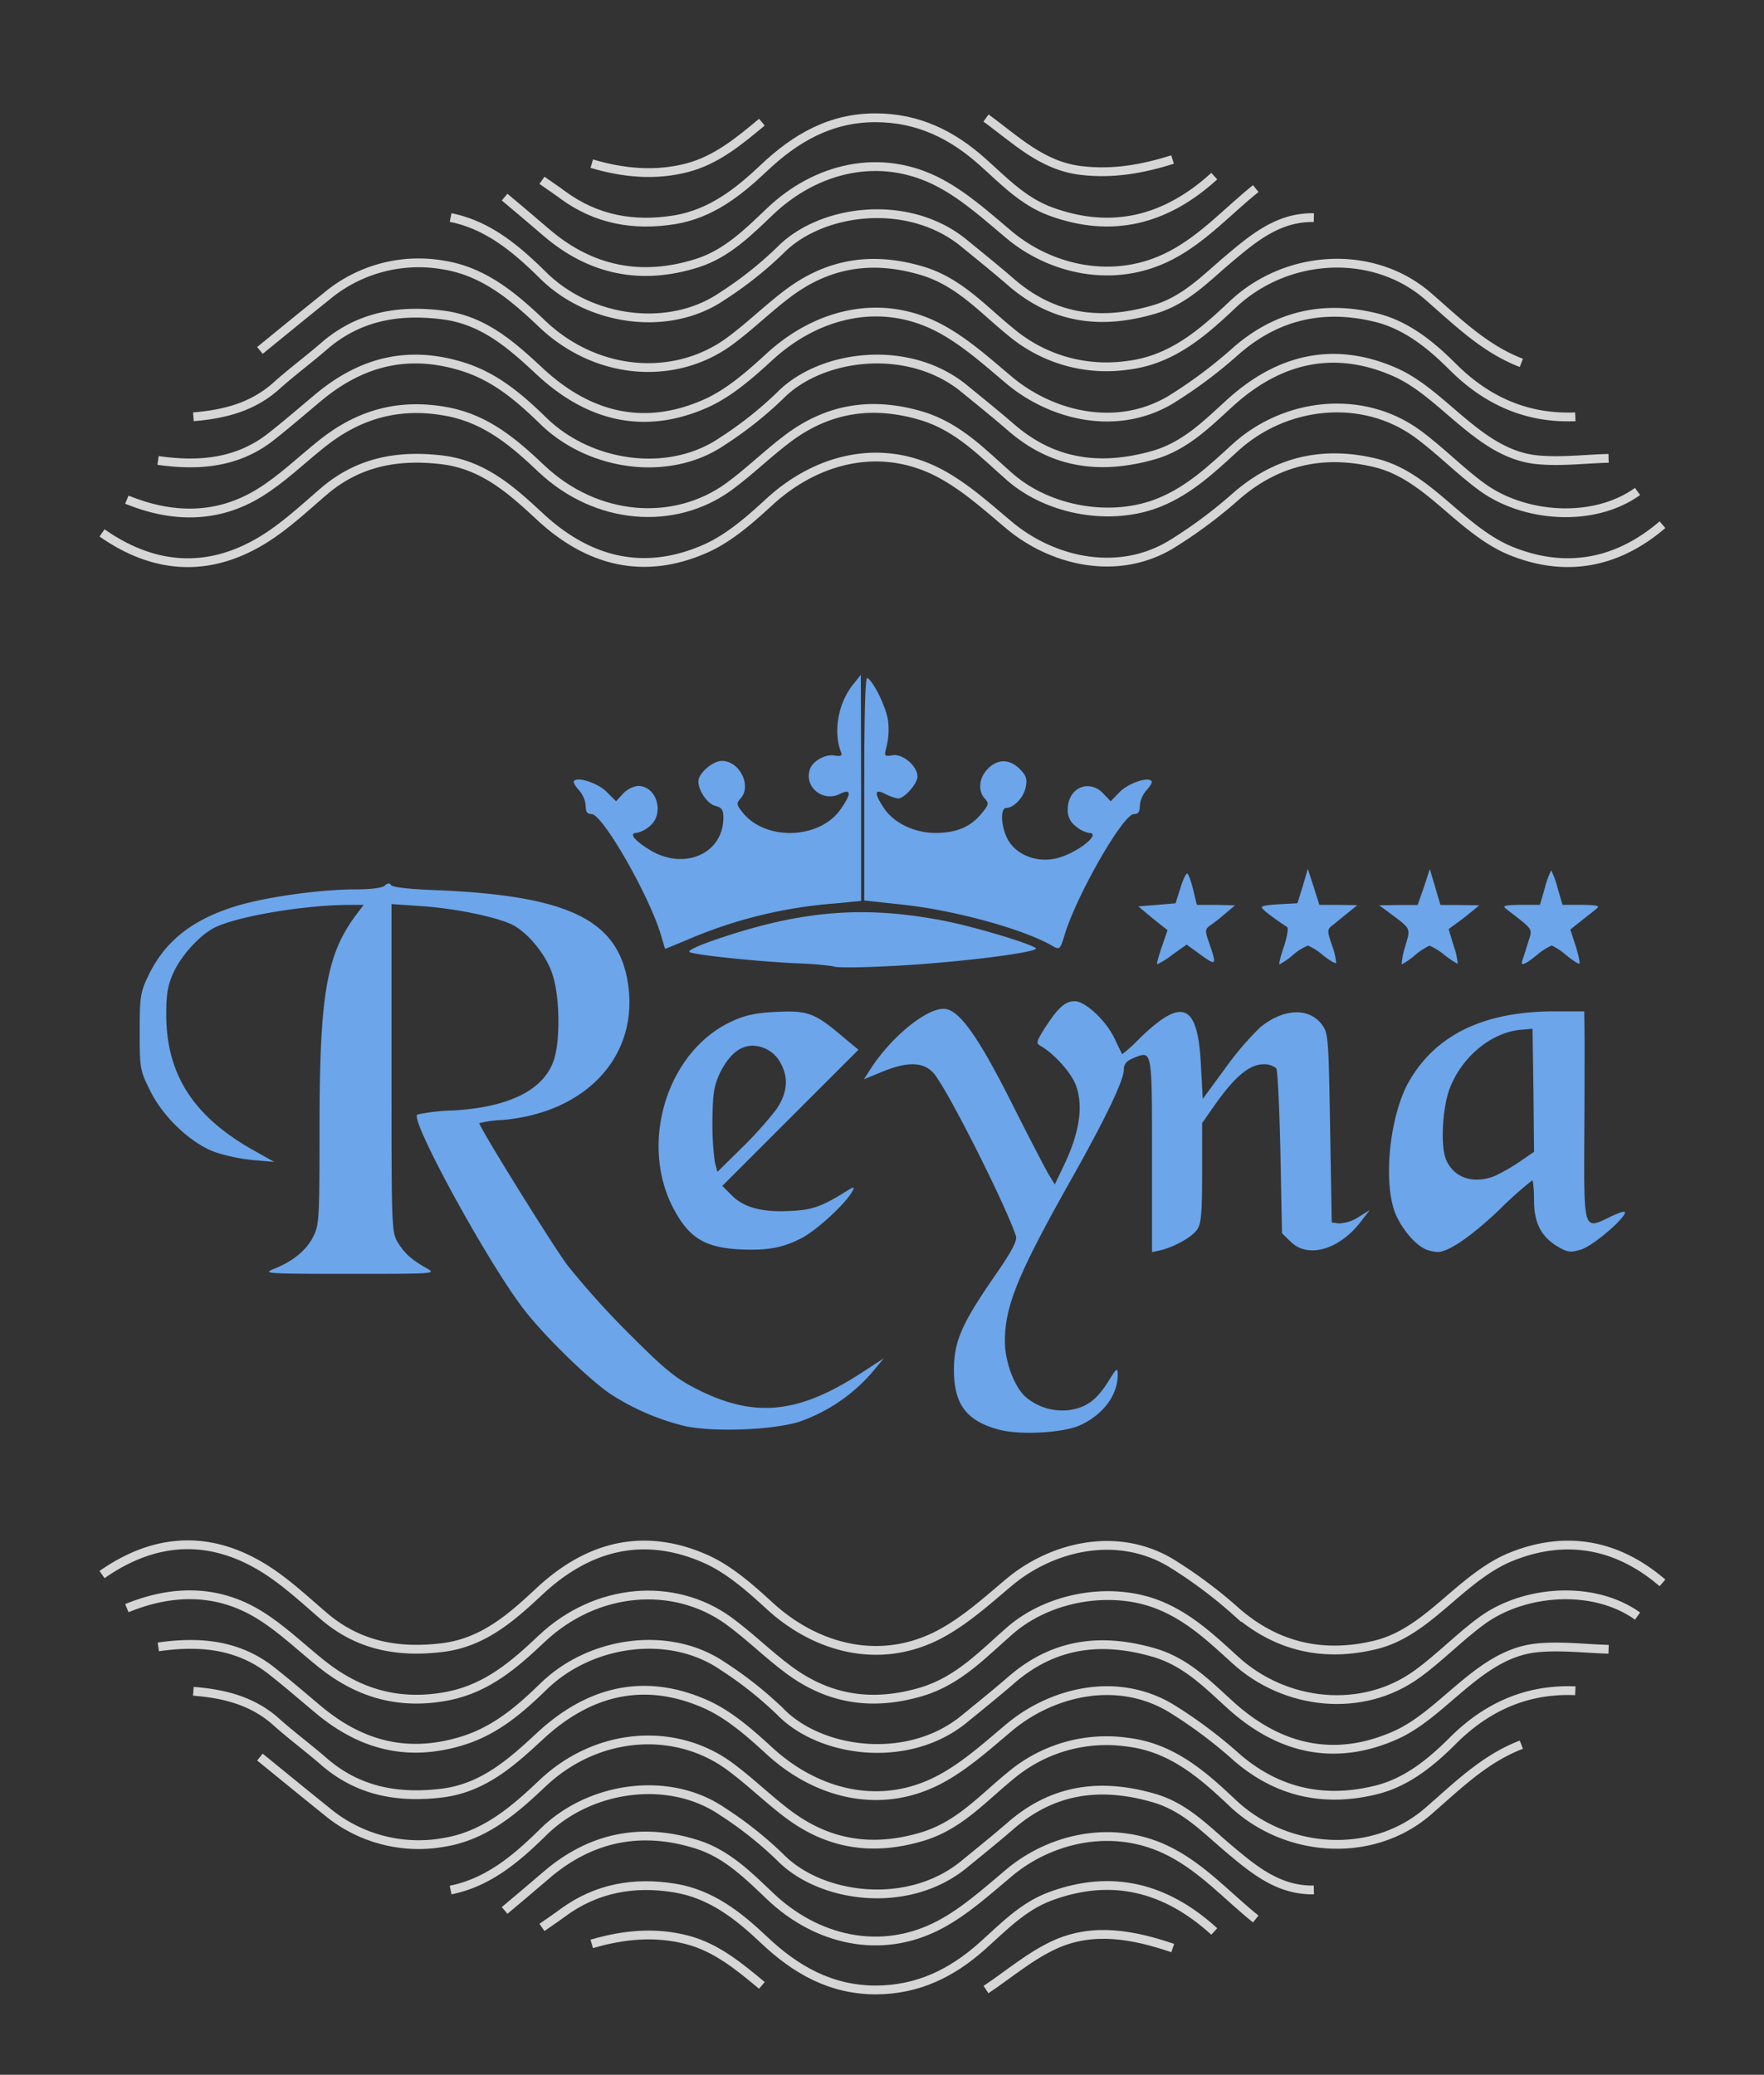 <svg id="Layer_1" data-name="Layer 1" xmlns="http://www.w3.org/2000/svg" viewBox="0 0 401.36 472.11"><rect x="0" y="0" width="401.36" height="472.11" fill="#333333" stroke="none"/><defs><style>.cls-1{opacity:0.8;}.cls-2{fill:none;stroke:#fff;stroke-miterlimit:10;stroke-width:2px;}.cls-3{fill:#6ca5e9;}</style></defs><g class="cls-1"><path class="cls-2" d="M378.26,119.39c-10.28,8.83-22,11-34.39,6-5-2-9.51-5.76-13.69-9.35-5.21-4.47-10.36-9-17.1-10.68-11.68-2.86-22.32-.66-31.66,7.41A106.94,106.94,0,0,1,266.3,124c-12.61,7.45-27.47,3.32-36.8-4.58-5-4.2-9.95-8.68-15.62-11.7-13.56-7.21-28.14-3.29-38.71,6.38-4.45,4.09-9.23,8.34-14.65,10.74-14,6.18-26.61,3-37.71-7.33-6.38-5.93-12.79-11.71-22.15-12.86-10.06-1.22-19.07.41-26.95,7.14-4.59,3.93-9.07,8.17-14.21,11.25-12.3,7.37-24.56,6.44-36.28-1.78"/><path class="cls-2" d="M378.26,360.18c-10.28-8.84-22-10.95-34.39-5.95-5,2-9.51,5.75-13.69,9.34-5.21,4.47-10.36,9-17.1,10.69-11.68,2.86-22.32.65-31.66-7.41a105.43,105.43,0,0,0-15.12-11.29c-12.61-7.45-27.47-3.33-36.8,4.57-5,4.2-9.95,8.68-15.62,11.7-13.56,7.21-28.14,3.29-38.71-6.38-4.45-4.08-9.23-8.34-14.65-10.74-14-6.18-26.61-3-37.71,7.33C116.43,368,110,373.76,100.66,374.9c-10.06,1.23-19.07-.4-26.95-7.14-4.59-3.93-9.07-8.16-14.21-11.24-12.3-7.38-24.56-6.45-36.28,1.77"/><path class="cls-2" d="M372.59,111.84c-10.15,7.25-25.9,5.89-35.36-1-5.14-3.74-9.59-8.41-14.73-12.15C310,89.57,292.4,91.46,281,101.89c-5.17,4.73-10.28,9.57-17,12.35-11,4.57-25.3,2-34.1-5.6-6.14-5.34-11.69-11.44-20.16-14-11.16-3.32-21.07-1.84-30.24,4.94-4.75,3.52-9,7.78-13.76,11.23-12.36,8.92-30,7.66-42.51-4.13-6.06-5.74-12.3-11.2-21.16-12.95-11-2.17-20.32.43-28.83,7.22-4.72,3.77-9.12,8.08-14.23,11.22-9.6,5.9-19.86,5.72-30.15,1.53"/><path class="cls-2" d="M372.59,367.73c-10.15-7.24-25.9-5.88-35.36,1-5.14,3.74-9.59,8.42-14.73,12.15C310,390,292.4,388.12,281,377.68c-5.17-4.72-10.28-9.56-17-12.34-11-4.58-25.3-2-34.1,5.6-6.14,5.33-11.69,11.44-20.16,14-11.16,3.32-21.07,1.84-30.24-4.94-4.75-3.51-9-7.77-13.76-11.23-12.36-8.91-30-7.66-42.51,4.13-6.06,5.74-12.3,11.21-21.16,13-11,2.16-20.32-.44-28.83-7.23-4.72-3.77-9.12-8.07-14.23-11.22-9.6-5.9-19.86-5.72-30.15-1.53"/><path class="cls-2" d="M366,104.29c-5.35.15-10.75.82-16,.35-7.35-.65-13-5.08-18.48-9.73-4.45-3.78-9-8-14.19-10.26-13.66-6-26.17-3.14-37.26,6.85-5.23,4.71-10.11,9.83-17.39,12C250.5,107,239.68,105.64,230,97.22c-3.55-3.08-7.2-6-10.86-9C206.35,78,186.61,80.72,177.51,90a86,86,0,0,1-13.16,10.42c-12.14,8.3-30.07,5.69-40.66-4.58-5.39-5.24-11-10.18-18.75-12.51-12.46-3.77-23-.85-32.63,7.22-3.59,3-7.15,6.09-10.87,9-7.61,5.86-16.36,6.53-25.48,5.22"/><path class="cls-2" d="M366,375.29c-5.35-.16-10.75-.82-16-.35-7.35.65-13,5.07-18.48,9.73-4.45,3.77-9,8-14.19,10.25-13.66,6-26.17,3.15-37.26-6.84-5.23-4.72-10.11-9.84-17.39-12-12.12-3.55-22.94-2.18-32.62,6.23-3.55,3.08-7.2,6-10.86,9-12.79,10.28-32.53,7.53-41.63-1.79a85.47,85.47,0,0,0-13.16-10.43c-12.14-8.29-30.07-5.69-40.66,4.59-5.39,5.23-11,10.17-18.75,12.5-12.46,3.77-23,.86-32.63-7.22-3.59-3-7.15-6.09-10.87-9-7.61-5.86-16.36-6.53-25.48-5.21"/><path class="cls-2" d="M358.43,94.84c-11,.47-20.17-3.66-27.85-11.33-5-5-10.53-9.52-17.5-11.24-11.68-2.88-22.32-.66-31.66,7.41A106.18,106.18,0,0,1,266.3,91c-12.61,7.45-27.47,3.32-36.8-4.58-5-4.2-9.95-8.67-15.62-11.7-13.56-7.21-28.14-3.29-38.71,6.39-4.45,4.08-9.23,8.33-14.65,10.73-14,6.19-26.61,3-37.71-7.33-6.38-5.93-12.79-11.71-22.15-12.85C90.6,70.4,81.55,72,73.72,78.78c-3.54,3.07-7.33,5.87-10.82,9C57.49,92.65,51,94.26,44,94.84"/><path class="cls-2" d="M358.43,384.73c-11-.47-20.17,3.67-27.85,11.34-5,5-10.53,9.52-17.5,11.23-11.68,2.88-22.32.66-31.66-7.4a105.43,105.43,0,0,0-15.12-11.29c-12.61-7.45-27.47-3.33-36.8,4.57-5,4.2-9.95,8.68-15.62,11.7-13.56,7.21-28.14,3.29-38.71-6.38-4.45-4.08-9.23-8.34-14.65-10.74-14-6.18-26.61-3-37.71,7.33C116.43,401,110,406.81,100.66,408c-10.06,1.23-19.11-.36-26.94-7.15-3.54-3.08-7.33-5.88-10.82-9-5.41-4.86-11.95-6.47-18.91-7"/><path class="cls-2" d="M346.15,82.57c-8.39-3.2-14.63-9.45-21.21-15.15-12.52-10.87-32.19-9.73-44.47,1.87-6.83,6.44-13.86,12.66-24,13.85A33.81,33.81,0,0,1,230,75.55c-6.35-5.12-11.73-11.4-20.2-13.93-11.16-3.32-21.07-1.84-30.24,4.94-4.75,3.52-9,7.78-13.76,11.24-12.36,8.91-30.09,7.69-42.5-4.16-6.32-6-13-11.76-22.14-13.29a32.64,32.64,0,0,0-26.91,7.12c-5.06,4.06-10.08,8.17-15.11,12.27"/><path class="cls-2" d="M346.15,397c-8.39,3.19-14.63,9.45-21.21,15.15-12.52,10.86-32.19,9.73-44.47-1.87-6.83-6.45-13.86-12.67-24-13.86A33.81,33.81,0,0,0,230,404c-6.35,5.13-11.73,11.41-20.2,13.93-11.16,3.32-21.07,1.84-30.24-4.94-4.75-3.52-9-7.77-13.76-11.23-12.36-8.91-30.09-7.7-42.5,4.15-6.32,6-13,11.77-22.14,13.29a32.64,32.64,0,0,1-26.91-7.11c-5.06-4.06-10.08-8.18-15.11-12.27"/><path class="cls-2" d="M298.94,49.52c-8.06-.14-13.69,4.62-19.39,9.41-5.22,4.4-9.87,9.42-16.93,11.48C250.5,74,239.68,72.59,230,64.17c-3.55-3.08-7.2-6-10.86-9-12.79-10.27-32.53-7.52-41.63,1.8a85.41,85.41,0,0,1-13.16,10.42c-12.14,8.3-30.1,5.73-40.64-4.6-6-5.91-12.44-11.54-21.18-13.29"/><path class="cls-2" d="M298.94,430.05c-8.06.14-13.69-4.61-19.39-9.41-5.22-4.39-9.87-9.42-16.93-11.48C250.5,405.63,239.68,407,230,415.4c-3.55,3.08-7.2,6-10.86,9-12.79,10.28-32.53,7.53-41.63-1.79a85.47,85.47,0,0,0-13.16-10.43c-12.14-8.29-30.1-5.73-40.64,4.61-6,5.9-12.44,11.53-21.18,13.28"/><path class="cls-2" d="M285.72,42.91c-6.39,5.12-11.84,11.29-19.31,15.2-13,6.8-27.58,3.13-36.91-4.77-5-4.2-9.95-8.67-15.62-11.69-13.56-7.21-28.27-3.44-38.65,6.44-4.94,4.71-9.85,9.63-16.53,11.76-12.71,4.06-24.28,1.76-34.45-7-3.13-2.7-6.29-5.36-9.44-8"/><path class="cls-2" d="M285.72,436.66c-6.39-5.12-11.84-11.29-19.31-15.2-13-6.8-27.58-3.13-36.91,4.77-5,4.2-9.95,8.68-15.62,11.7-13.56,7.21-28.27,3.43-38.65-6.45-4.94-4.71-9.85-9.63-16.53-11.76-12.71-4.06-24.28-1.76-34.45,7-3.13,2.69-6.29,5.35-9.44,8"/><path class="cls-2" d="M276.28,40.08C265.4,50,253.1,53.3,239,48.1c-6.26-2.3-10.75-7.08-15.55-11.36-6.91-6.15-14.62-9.9-24.11-9.94C189,26.75,181,31.42,173.83,38.2,168,43.73,161.78,48.64,153.52,50c-9.24,1.51-17.83,0-25.5-5.66-1.54-1.14-3.14-2.21-4.71-3.31"/><path class="cls-2" d="M276.28,439.5c-10.88-9.92-23.18-13.23-37.3-8-6.26,2.31-10.75,7.08-15.55,11.36-6.91,6.16-14.62,9.91-24.11,9.95-10.32,0-18.34-4.63-25.49-11.4-5.85-5.54-12.05-10.44-20.31-11.79-9.24-1.51-17.83,0-25.5,5.65-1.54,1.14-3.14,2.21-4.71,3.31"/><path class="cls-2" d="M224.34,26.86C231.07,31.73,237,37.74,246,38.8c7.28.86,14-.36,20.79-2.5"/><path class="cls-2" d="M266.83,443.27c-8.87-3-18-4.79-26.83-.77-5.61,2.56-10.46,6.75-15.66,10.22"/><path class="cls-2" d="M173.35,27.8c-5.16,4.29-10.32,8.62-17,10.37-7.3,1.9-14.55,1.19-21.71-.93"/><path class="cls-2" d="M173.35,451.77c-5.16-4.28-10.32-8.62-17-10.36-7.3-1.91-14.55-1.19-21.71.92"/></g><g id="layer101"><path id="path2" class="cls-3" d="M227.05,325.25c-7.19-2-10-5.76-10-13.53,0-6.41,1.71-10.39,9.12-21.15,4.06-5.84,5.27-8.19,5-9.26-2.21-6.83-15.45-33.18-18.66-37-2.28-2.7-5.91-2.85-11.82-.42l-4.13,1.7,1.42-2.2c5-7.84,13.68-14.67,17.45-13.75,3.28.79,7.48,6.91,14.74,21.3,3.92,7.83,7.77,15.16,8.48,16.38l1.35,2.2,2.57-5.41c3.13-6.91,3.91-12.75,2.2-17.23-1.14-2.92-4.84-7-7.9-8.83-1.21-.65-1.14-.93.92-4.21,3-4.63,4.63-6.12,6.91-6s7,4.34,9,8.69c.85,1.78,1.56,3.27,1.64,3.35a37,37,0,0,0,4-3.64c9.69-9.4,13.18-7.9,13.89,5.92l.43,7.9,5.13-7a71.27,71.27,0,0,1,7.9-9.26c5.27-4.34,11.11-4.63,14.1-.64,1.43,1.92,1.5,3.06,1.85,23.5l.36,21.51,1.64.21A8.63,8.63,0,0,0,309,277l2.64-1.64-1.86,2.42c-4.91,6.56-12.17,8.69-16.09,4.78l-2-1.93-.36-18.37c-.21-10-.64-18.73-.93-19.16a4.35,4.35,0,0,0-3-.92c-3,0-6.34,2.7-10.75,8.9l-3.13,4.48v11.33c0,9.11-.22,11.61-1.14,12.89-1.14,1.71-5.13,3.92-8.27,4.7l-2,.43V262.87c0-24.36.07-23.86-4.27-22.08-1.57.64-2.14,1.36-2.14,2.64,0,2.35-4.13,11-11.68,24.42-12.39,22-15.38,29.27-15.38,37.39,0,4.56,2.14,10.33,4.7,12.61a12.85,12.85,0,0,0,10,3c3.85-.57,6.2-2.28,8.9-6.62,1.85-3,2.07-3.14,2.07-1.36,0,4.56-3.28,9-8.48,11.4C241.86,326.11,231.82,326.61,227.05,325.25Z"/><path id="path4" class="cls-3" d="M156,324.54a54.73,54.73,0,0,1-17.31-7.48c-5.13-3.56-15.24-13.46-19.8-19.51-8.33-11-25.78-43-23.93-43.94a43.33,43.33,0,0,1,8-.92c13.18-.72,21.15-4.85,23.22-12,1.28-4.49,1.14-13.75-.36-18.59-1.28-4.48-5.48-9.68-9.11-11.61-3.49-1.78-12.75-3.7-20.3-4.27l-7.33-.5V243c0,36.82,0,37.32,1.49,39.81,1.64,2.56,3,3.77,6.62,5.84,2.14,1.21,1.43,1.21-17.73,1.21-19,0-19.8-.07-17.09-1.14,4.27-1.71,7.33-4.2,8.9-7.33,1.35-2.64,1.43-4.21,1.43-24.5,0-30.55,1.56-39.67,8.33-48.72l1.71-2.27H79.7c-10.39,0-26,2.63-31.05,5.27-3.27,1.71-7.33,6.19-9.11,10-1.35,2.92-1.71,4.84-1.71,9.68,0,13.46,6.05,23,19.37,30.62l5.2,2.92-4.84-.42a41,41,0,0,1-8.76-1.85c-5.49-2.07-11.75-8-14.67-14-2.28-4.56-2.35-5.06-2.35-13.32,0-7.76.14-8.9,1.85-12.54,3.7-7.83,9.68-12.74,19.44-15.88,6.55-2.13,19.37-4,27.77-4,3.71,0,6.2-.36,6.7-.86s1.07-.71,1.42-.14,4.77,1,11.18,1.21c28.42,1.28,39.67,6.48,42.45,19.58,3.56,17.17-8.48,31-28.35,32.69a25.11,25.11,0,0,0-5.19.71c0,.93,16.38,27.35,20,32.26a186.9,186.9,0,0,0,14.1,15.67c8.26,8.26,10.54,10.11,15.45,12.61,13.11,6.62,23,5.62,37.39-3.71l5.13-3.34-2.92,3.49a38.76,38.76,0,0,1-16.45,11C175.63,325.4,162.6,325.9,156,324.54Z"/><path id="path6" class="cls-3" d="M167.3,284.23c-7.19-.57-10.61-2.77-14-9.11-8-15-1.49-36,13.25-42.73,3.06-1.43,5.55-1.92,10.18-2.14,7-.35,8.69.29,14.74,5.41l3.85,3.21-15.53,15.52-15.45,15.46,2.14,2.13c2.7,2.78,7,3.92,13.39,3.57,4.84-.22,7.05-1,12.25-4.21,2.27-1.42,2.42-1.42,1.78-.21-1.5,2.78-8.27,9-11.68,10.68C177.77,284.09,174.07,284.66,167.3,284.23Zm9.47-32c2.35-3.56,2.64-6.84,1-10a7.32,7.32,0,0,0-6.48-4.28c-3,0-5.41,2.07-7.48,6.2-1.35,2.92-1.64,4.56-1.71,10.9a63,63,0,0,0,.57,9.54l.57,2.06,5.7-5.62A84.78,84.78,0,0,0,176.77,252.26Z"/><path id="path8" class="cls-3" d="M324.47,284.31c-2.63-1.07-6-5.27-7.26-8.91-2.49-7.55-.85-21.86,3.35-29.27,6.12-10.68,17-15.95,33-16h6.91l.07,6.27c0,3.41,0,13.88-.07,23.36-.07,20.15-.14,20.08,5.7,17.23,2-1,3.56-1.5,3.56-1.14,0,1.42-7.34,7.69-10,8.48-2.35.71-3.07.64-5.13-.57-3.92-2.28-5.56-5.42-5.56-10.62,0-2.49-.21-4.55-.42-4.55a84.58,84.58,0,0,0-7.48,6.69c-6.55,6.2-11.75,9.76-14.24,9.61A9.25,9.25,0,0,1,324.47,284.31Zm15.67-16.74a41.57,41.57,0,0,0,5.7-3.28l3.2-2.2-.14-14-.21-14-2.42.21c-6.84.5-13.68,6.12-16.45,13.46-1.64,4.42-2.07,12.82-.86,15.95C330.67,268,335.23,269.56,340.14,267.57Z"/><path id="path10" class="cls-3" d="M189.45,219.85a75.26,75.26,0,0,0-8.12-.64c-9.9-.5-23.22-1.92-24.43-2.56-.57-.36,2.28-1.64,6.77-3.13,18.8-6.34,33-7.48,50.78-4.06,6.48,1.21,19.3,5,21.22,6.26,1.14.79-13,2.71-26.57,3.71C199,220.14,190,220.35,189.45,219.85Z"/><path id="path12" class="cls-3" d="M264.3,215.58l1.35-3.92L262.3,209,259,206.25l4.27-.35,4.2-.36,1.07-3.35c.57-1.92,1.28-3.42,1.57-3.42s.85,1.64,1.35,3.57l.85,3.56h4.35L281,206l-1.92,1.64c-1.07.92-2.63,2.2-3.49,2.77-1.5,1.07-1.5,1.21-.36,4.49,1.64,4.77,1.5,4.91-2.06,2.35L270,214.94l-3.13,2.21a19.56,19.56,0,0,1-3.56,2.28C263.09,219.43,263.58,217.72,264.3,215.58Z"/><path id="path14" class="cls-3" d="M292.14,215.37c.71-2.21,1.07-4.2.71-4.42-3.34-2.21-5.76-4.06-5.76-4.48s1.85-.57,4.06-.72l4.05-.21,1.22-3.92,1.14-3.91,1.35,4.13,1.28,4.06h4.27l4.35.07L307,207.46c-1,.79-2.57,2.07-3.42,2.78-1.71,1.28-1.71,1.28-.5,4.91a14,14,0,0,1,.93,4c-.22.14-1.57-.64-3.07-1.85a13.94,13.94,0,0,0-3.34-2.14,12.46,12.46,0,0,0-3.42,2.14,16.21,16.21,0,0,1-3.06,2.14C290.93,219.43,291.36,217.58,292.14,215.37Z"/><path id="path16" class="cls-3" d="M319.7,215.44c1.29-4.49,1.5-3.92-4-8.05L313.79,206l4.42-.07h4.34l1.43-4.06,1.35-4.13,1.21,4.13,1.21,4.06h4.42l4.41.07-1.64,1.35c-.92.78-2.49,2-3.49,2.71l-1.85,1.35,1.14,3.77a16.45,16.45,0,0,1,.93,4.06c-.07.15-1.43-.71-3-1.92a14,14,0,0,0-3.42-2.14,15.77,15.77,0,0,0-3.28,2.14,15.87,15.87,0,0,1-3.06,2.14A16.62,16.62,0,0,1,319.7,215.44Z"/><path id="path18" class="cls-3" d="M346.41,218.43c.21-.57.78-2.35,1.28-4,1-3.27,1.43-2.63-5-7.62-.93-.71-.36-.85,3.27-.92h4.42l1.14-3.92a19,19,0,0,1,1.42-3.92,19.37,19.37,0,0,1,1.43,3.92l1.14,3.92h4.41c3.63.07,4.2.21,3.28.92-.57.5-2.14,1.71-3.49,2.78l-2.42,1.92,1.21,3.71c.64,2.06,1.06,3.91.85,4.05s-1.49-.71-3-1.92a14.39,14.39,0,0,0-3.28-2.21,13.94,13.94,0,0,0-3.34,2.14C346.84,219.64,345.84,219.93,346.41,218.43Z"/><path id="path20" class="cls-3" d="M150.42,212.88c-2.63-9-13.32-27.64-15.81-27.64-1,0-1.35-.5-1.35-1.92a6.13,6.13,0,0,0-1.57-3.56c-.85-.93-1.35-1.85-1.07-2.07.93-1,5.56.57,7.48,2.57l2.07,2.06,1.64-1.78a5.85,5.85,0,0,1,3.34-1.71c4.35,0,6.13,6.41,2.64,9.19a6.56,6.56,0,0,1-2.92,1.5c-1.85,0-.57,1.71,2.92,3.84,7.83,4.84,16.8.93,16.8-7.33,0-1.71-.35-2.28-1.78-2.64-1.85-.43-3.91-3.49-3.91-5.62,0-1.78,3.27-4.63,5.34-4.63,4.06,0,6.84,5.69,4.27,8.54-1,1.14-1,1.43.64,3.42,5.41,6.41,17.74,5.77,22.29-1.21q3.52-5.13-.42-3.2c-3.78,1.85-8.05-1.57-6.77-5.56.57-1.92,3.56-3.63,5.7-3.2,1.35.21,1.71.07,1.42-.72-1.85-4.77-.64-11.32,2.78-15.52l1.71-2.14.07,25.71V205l-5.84.57a104.85,104.85,0,0,0-32.83,7.9c-3.21,1.36-5.84,2.43-5.91,2.43S150.92,214.51,150.42,212.88Z"/><path id="path22" class="cls-3" d="M239.3,215.15c-6.55-3.77-22.36-8.11-34.25-9.33l-8.41-.92V179.4c0-16.66.22-25.42.71-25.14,1.5.93,4.28,6.7,4.7,9.69a16.29,16.29,0,0,1-.28,5.7c-.64,2.49-.64,2.49,1.35,2.2,2.35-.35,5.63,2.5,5.63,4.85,0,1.64-3,5-4.42,5a10.72,10.72,0,0,1-2.85-1c-2.56-1.36-2.63-.22-.35,3.2s7,5.63,11.68,5.63,7.9-1.29,10.4-4.28c1.78-2.13,1.85-2.42.85-3.56-1.64-1.78-1.28-4.77.71-6.76,2.21-2.28,4.92-2.28,7.27.07,1.42,1.42,1.71,2.21,1.35,4.06-.43,2.35-2.71,4.77-4.42,4.77-1.35,0-1.28,3.84.15,6.84,1.85,3.84,6.9,5.84,11.6,4.55s10.05-5.69,7-5.69a6.56,6.56,0,0,1-2.92-1.5,4.4,4.4,0,0,1-1.85-3.92c0-4.84,4.92-7,8.12-3.49l1.64,1.71,2-2.06c1.93-2,6.34-3.56,7.27-2.57.28.22-.22,1.14-1.07,2.07a6.13,6.13,0,0,0-1.57,3.56c0,1.42-.35,1.92-1.35,1.92-2.49,0-13.18,18.73-15.81,27.64C241.22,216.08,241.08,216.22,239.3,215.15Z"/></g></svg>